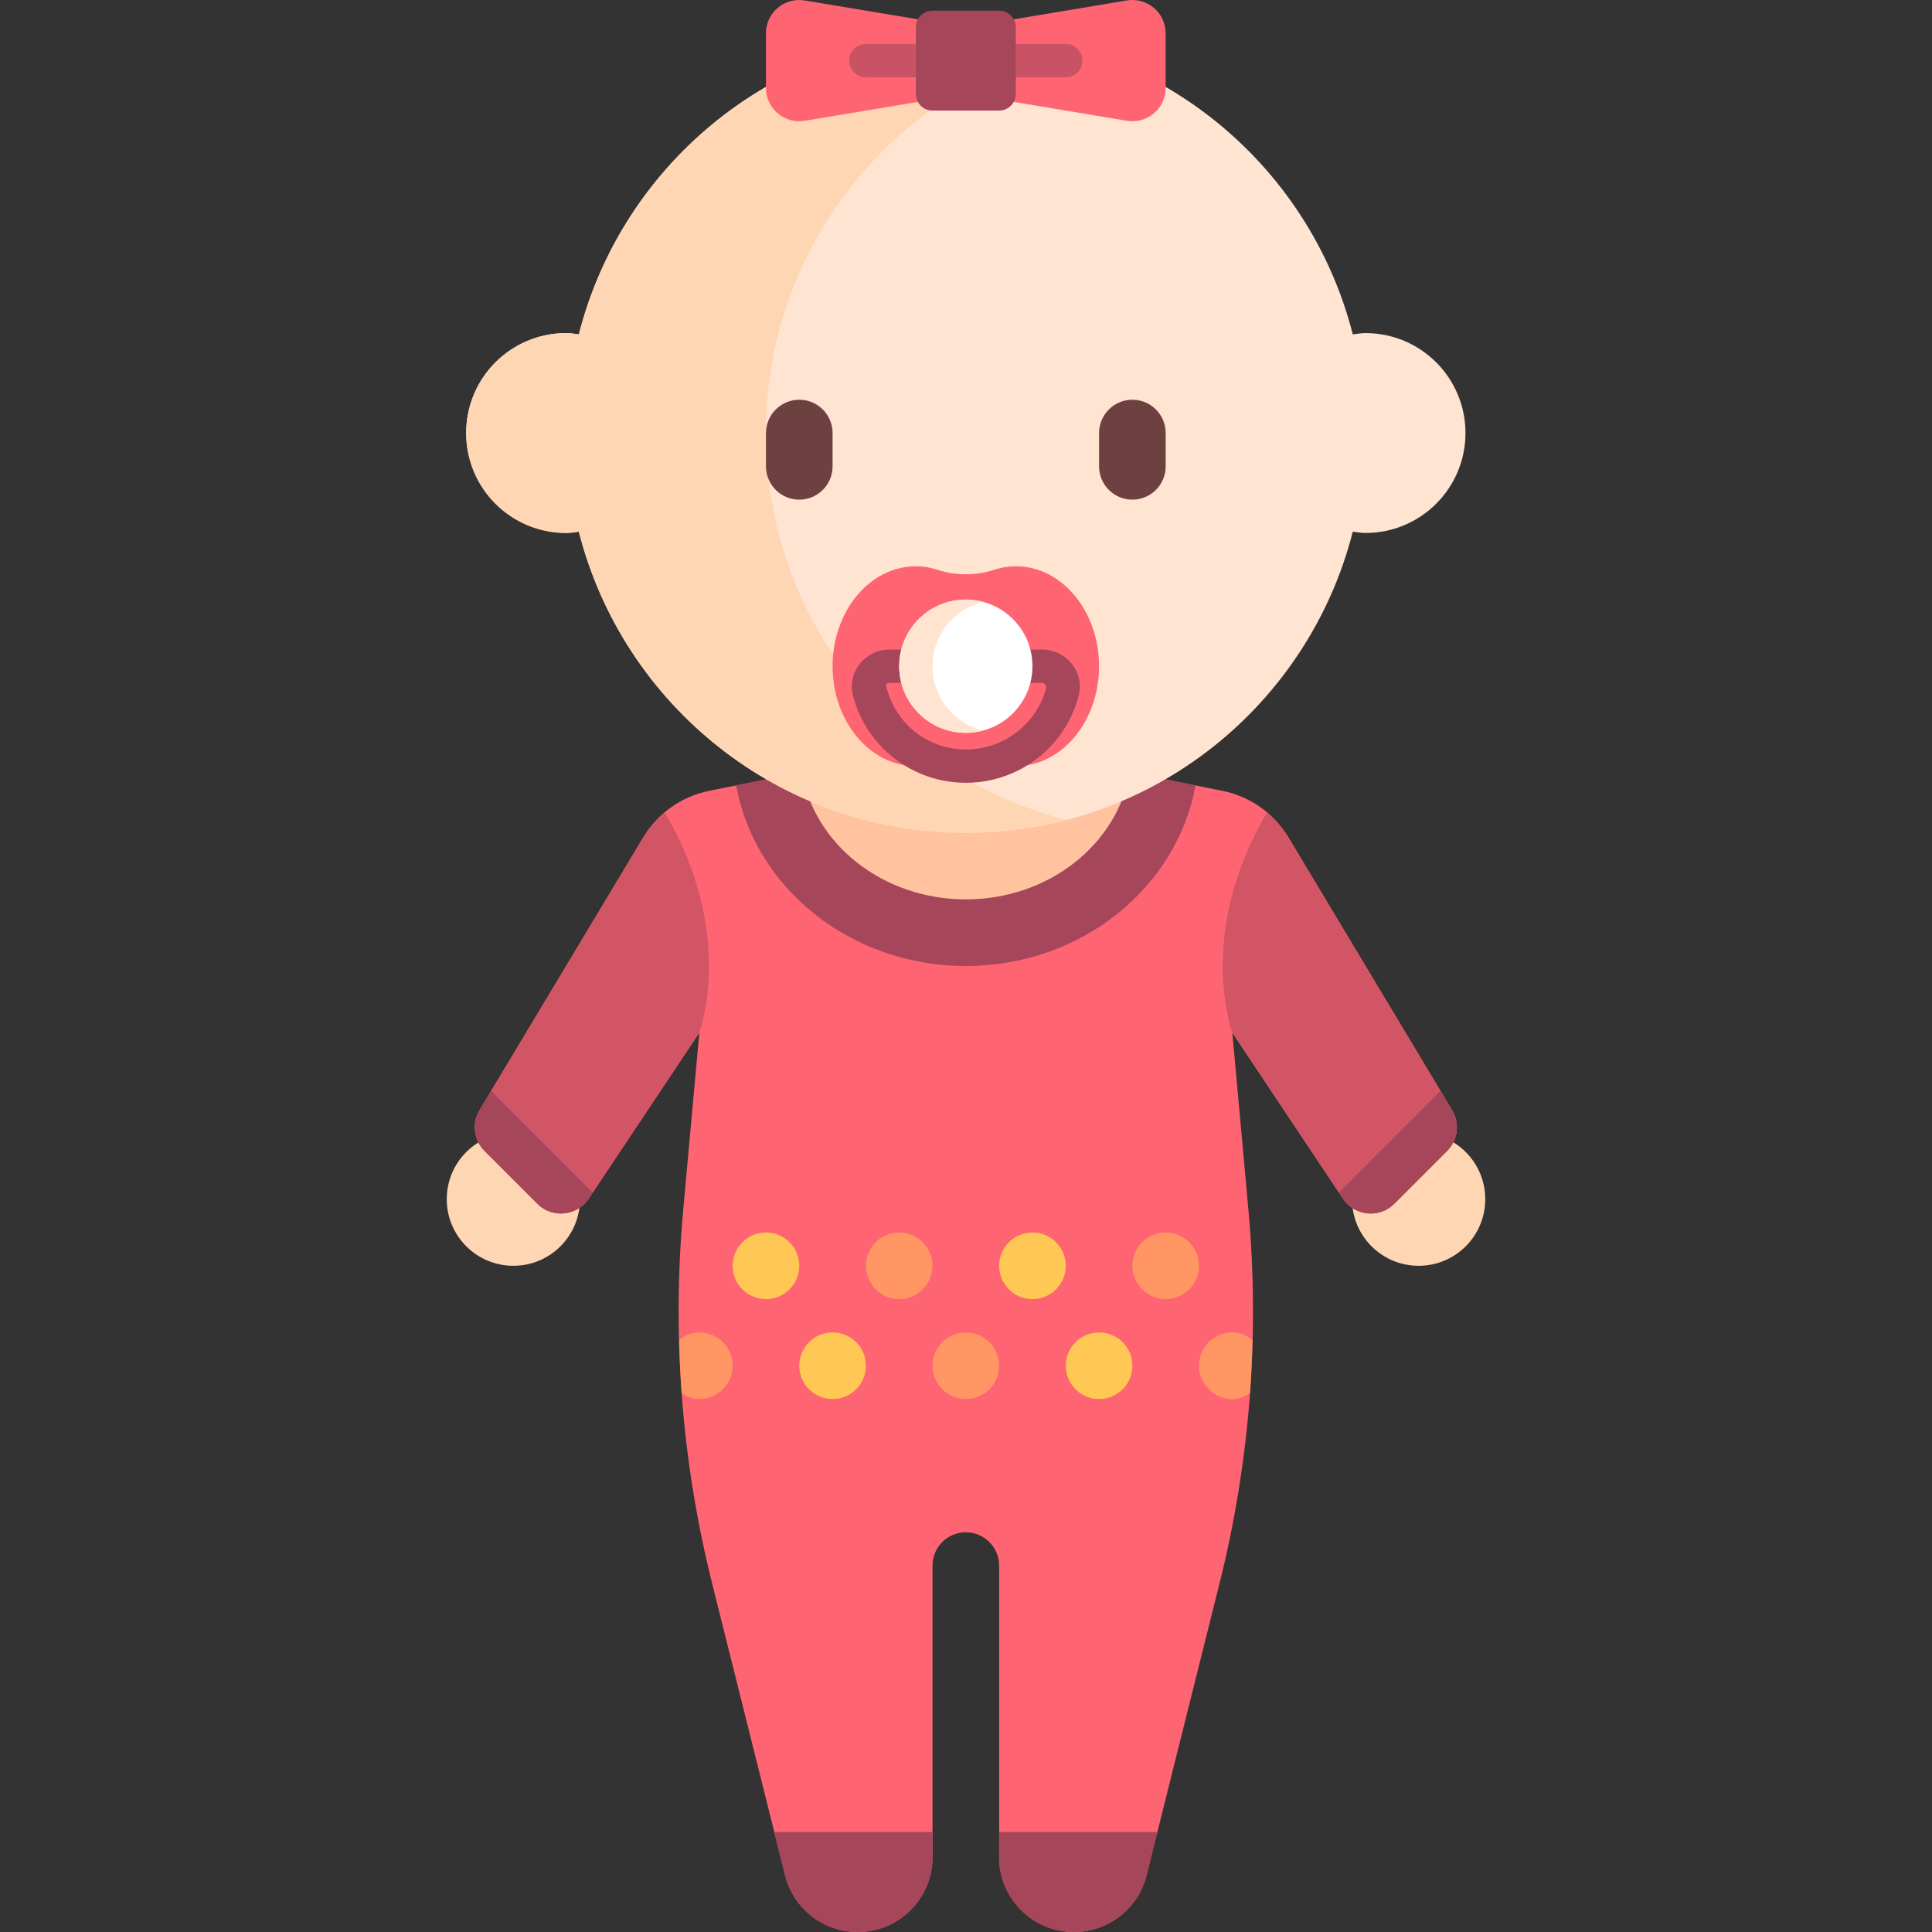 <?xml version="1.0" encoding="iso-8859-1"?>
<!-- Generator: Adobe Illustrator 19.0.0, SVG Export Plug-In . SVG Version: 6.00 Build 0)  -->
<svg version="1.1" id="Layer_1" xmlns="http://www.w3.org/2000/svg" xmlns:xlink="http://www.w3.org/1999/xlink" x="0px" y="0px"
	 viewBox="0 0 464 464" style="enable-background:new 0 0 464 464;" xml:space="preserve">
<rect x="0" y="0" width="464" height="464" fill="#333333" stroke="none"/>
<g>
	<g>
		<g>
			<circle style="fill:#FFD6B3;" cx="123.292" cy="288" r="16"/>
		</g>
	</g>
	<g>
		<g>
			<circle style="fill:#FFD6B3;" cx="340.708" cy="288" r="16"/>
		</g>
	</g>
	<g>
		<g>
			<path style="fill:#FF6472;" d="M348.745,266.644l-39.324-65.54c-3.479-5.798-9.242-9.86-15.873-11.186L263.958,184h-32h-32
				l-29.589,5.918c-6.631,1.326-12.394,5.388-15.873,11.186l-39.324,65.54c-1.889,3.148-1.393,7.177,1.203,9.773l12.683,12.683
				c3.57,3.57,9.513,2.981,12.313-1.219L167.958,248l-3.867,42.532c-2.736,30.098-0.39,60.441,6.94,89.761l17.524,70.096
				c2,8,9.187,13.611,17.433,13.611l0,0c9.924,0,17.97-8.045,17.97-17.97V376c0-4.418,3.582-8,8-8l0,0c4.418,0,8,3.582,8,8v70.03
				c0,9.924,8.045,17.97,17.97,17.97l0,0c8.246,0,15.433-5.612,17.433-13.611l17.524-70.096c7.33-29.319,9.676-59.663,6.94-89.761
				L295.958,248l26.587,39.88c2.8,4.201,8.743,4.789,12.313,1.219l12.683-12.683C350.137,273.821,350.633,269.792,348.745,266.644z"
				/>
		</g>
		<path style="fill:#FFC3A0;" d="M271.348,185.477L263.963,184h-64l-7.385,1.477l-3.23,0.64
			c5.097,18.662,22.161,32.384,42.439,32.384c20.299,0,37.377-13.75,42.455-32.44L271.348,185.477z"/>
	</g>
	<g>
		<g>
			<path style="fill:#D25566;" d="M159.68,195.204c-2,1.687-3.81,3.61-5.184,5.899l-39.324,65.54
				c-1.889,3.147-1.393,7.177,1.203,9.772l12.683,12.684c3.57,3.57,9.513,2.981,12.313-1.219L167.958,248
				C167.958,248,176.833,224.32,159.68,195.204z"/>
		</g>
	</g>
	<g>
		<g>
			<path style="fill:#A5465A;" d="M117.958,262l-2.786,4.644c-1.889,3.147-1.393,7.177,1.203,9.772l12.683,12.684
				c3.57,3.57,9.513,2.981,12.313-1.219l0.987-1.48L117.958,262z"/>
		</g>
	</g>
	<g>
		<g>
			<path style="fill:#D25566;" d="M304.237,195.204c2,1.687,3.81,3.61,5.184,5.899l39.324,65.54
				c1.889,3.147,1.393,7.177-1.203,9.772L334.859,289.1c-3.57,3.57-9.513,2.981-12.313-1.219L295.958,248
				C295.958,248,287.083,224.32,304.237,195.204z"/>
		</g>
	</g>
	<g>
		<g>
			<path style="fill:#A5465A;" d="M345.958,262l2.786,4.644c1.889,3.147,1.393,7.177-1.203,9.772L334.859,289.1
				c-3.57,3.57-9.513,2.981-12.313-1.219l-0.987-1.48L345.958,262z"/>
		</g>
	</g>
	<g>
		<g>
			<path style="fill:#A5465A;" d="M176.796,188.633c4.45,24.568,27.46,43.367,55.162,43.367s50.712-18.798,55.163-43.367
				l-15.778-3.156C268.385,202.719,251.93,216,231.958,216s-36.426-13.281-39.385-30.523L176.796,188.633z"/>
		</g>
	</g>
	<g>
		<g>
			<g>
				<path style="fill:#A5465A;" d="M205.989,464c9.924,0,17.97-8.045,17.97-17.97V440h-38l2.597,10.389
					C190.555,458.389,197.743,464,205.989,464z"/>
			</g>
		</g>
		<g>
			<g>
				<path style="fill:#A5465A;" d="M239.958,440v6.03c0,9.925,8.045,17.97,17.97,17.97c8.246,0,15.433-5.611,17.433-13.611
					L277.958,440H239.958z"/>
			</g>
		</g>
	</g>
	<g>
		<g>
			<circle style="fill:#FF9663;" cx="231.958" cy="328" r="8"/>
		</g>
	</g>
	<g>
		<g>
			<circle style="fill:#FF9663;" cx="215.958" cy="304" r="8"/>
		</g>
	</g>
	<g>
		<g>
			<circle style="fill:#FFC855;" cx="263.958" cy="328" r="8"/>
		</g>
	</g>
	<g>
		<g>
			<circle style="fill:#FFC855;" cx="247.958" cy="304" r="8"/>
		</g>
	</g>
	<g>
		<g>
			<circle style="fill:#FF9663;" cx="279.958" cy="304" r="8"/>
		</g>
	</g>
	<g>
		<g>
			<circle style="fill:#FFC855;" cx="199.958" cy="328" r="8"/>
		</g>
	</g>
	<g>
		<g>
			<circle style="fill:#FFC855;" cx="183.958" cy="304" r="8"/>
		</g>
	</g>
	<g>
		<g>
			<path style="fill:#FF9663;" d="M295.958,320c-4.418,0-8,3.582-8,8s3.582,8,8,8c1.59,0,2.987-0.582,4.232-1.383
				c0.313-4.268,0.502-8.544,0.611-12.822C299.444,320.734,297.814,320,295.958,320z"/>
		</g>
	</g>
	<g>
		<g>
			<path style="fill:#FF9663;" d="M167.958,320c-1.856,0-3.486,0.734-4.843,1.795c0.109,4.278,0.298,8.555,0.611,12.822
				c1.246,0.801,2.642,1.383,4.232,1.383c4.418,0,8-3.582,8-8S172.377,320,167.958,320z"/>
		</g>
	</g>
	<g>
		<g>
			<path style="fill:#FFE5D1;" d="M327.958,80c-1.051,0-2.052,0.178-3.067,0.309C314.327,38.77,276.786,8,231.958,8
				s-82.369,30.77-92.933,72.309C138.01,80.178,137.009,80,135.958,80c-13.255,0-24,10.745-24,24s10.745,24,24,24
				c1.051,0,2.052-0.178,3.067-0.309C149.59,169.23,187.131,200,231.958,200s82.369-30.77,92.933-72.309
				c1.015,0.131,2.016,0.309,3.067,0.309c13.255,0,24-10.745,24-24S341.213,80,327.958,80z"/>
		</g>
	</g>
	<g>
		<g>
			<path style="fill:#FFD6B3;" d="M139.025,80.309C138.01,80.178,137.009,80,135.958,80c-13.255,0-24,10.745-24,24s10.745,24,24,24
				c1.051,0,2.052-0.178,3.067-0.309C149.59,169.23,187.131,200,231.958,200c8.278,0,16.302-1.063,23.959-3.035
				c0.053-0.016,0.124-0.063,0.176-0.076c-41.452-10.626-72.136-48.124-72.136-92.889c0-44.766,30.684-82.264,72.136-92.889
				c-0.085-0.022-0.173-0.069-0.258-0.094C248.203,9.059,240.207,8,231.958,8C187.131,8,149.59,38.77,139.025,80.309z"/>
		</g>
	</g>
	<g>
		<g>
			<path style="fill:#6E4141;" d="M191.958,120L191.958,120c-4.418,0-8-3.582-8-8v-8c0-4.418,3.582-8,8-8l0,0c4.418,0,8,3.582,8,8v8
				C199.958,116.418,196.377,120,191.958,120z"/>
		</g>
	</g>
	<g>
		<g>
			<path style="fill:#6E4141;" d="M271.958,120L271.958,120c-4.418,0-8-3.582-8-8v-8c0-4.418,3.582-8,8-8l0,0c4.418,0,8,3.582,8,8v8
				C279.958,116.418,276.377,120,271.958,120z"/>
		</g>
	</g>
	<g>
		<g>
			<path style="fill:#FF6472;" d="M243.958,136c-1.794,0-3.526,0.294-5.171,0.838c-4.388,1.452-9.27,1.452-13.658,0
				c-1.645-0.544-3.377-0.838-5.171-0.838c-11.046,0-20,10.745-20,24s8.954,24,20,24c1.794,0,3.526-0.294,5.171-0.838
				c4.388-1.452,9.27-1.452,13.658,0c1.645,0.544,3.377,0.838,5.171,0.838c11.046,0,20-10.745,20-24S255.004,136,243.958,136z"/>
		</g>
	</g>
	<g>
		<g>
			<g>
				<path style="fill:#A5465A;" d="M231.961,188c-12.789,0-23.938-8.641-27.125-21.008c-0.664-2.594-0.086-5.313,1.586-7.461
					c1.711-2.211,4.406-3.531,7.195-3.531h36.68c2.797,0,5.492,1.328,7.211,3.547c1.664,2.148,2.234,4.859,1.57,7.445
					C255.907,179.359,244.751,188,231.961,188z M213.618,164c-0.5,0-0.797,0.336-0.883,0.438
					c2.125,9.39,10.094,15.562,19.226,15.562c9.141,0,17.102-6.172,19.367-15c-0.313-0.773-0.633-1-1.031-1H213.618z"/>
			</g>
		</g>
	</g>
	<g>
		<g>
			<circle style="fill:#FFFFFF;" cx="231.958" cy="160" r="16"/>
		</g>
	</g>
	<g>
		<g>
			<path style="fill:#FFE5D1;" d="M223.958,160c0-7.447,5.111-13.65,12-15.434c-1.286-0.334-2.61-0.566-4-0.566
				c-8.836,0-16,7.163-16,16c0,8.836,7.164,16,16,16c1.39,0,2.714-0.232,4-0.566C229.069,173.65,223.958,167.447,223.958,160z"/>
		</g>
	</g>
	<g>
		<path style="fill:#FF6472;" d="M270.638,0.111l-38.685,6.448l-38.685-6.448c-4.876-0.813-9.315,2.948-9.315,7.891v13.113
			c0,4.943,4.439,8.704,9.315,7.891l38.685-6.447l38.685,6.447c4.876,0.813,9.315-2.948,9.315-7.891V8.002
			C279.954,3.059,275.515-0.702,270.638,0.111z"/>
		<g>
			<g>
				<g>
					<path style="fill:#C95264;" d="M255.954,18.558h-48c-2.211,0-4-1.789-4-4s1.789-4,4-4h48c2.211,0,4,1.789,4,4
						S258.165,18.558,255.954,18.558z"/>
				</g>
			</g>
		</g>
		<g>
			<g>
				<g>
					<path style="fill:#A5465A;" d="M239.954,26.558h-16c-2.209,0-4-1.791-4-4v-16c0-2.209,1.791-4,4-4h16c2.209,0,4,1.791,4,4v16
						C243.954,24.767,242.163,26.558,239.954,26.558z"/>
				</g>
			</g>
		</g>
	</g>
</g>
<g>
</g>
<g>
</g>
<g>
</g>
<g>
</g>
<g>
</g>
<g>
</g>
<g>
</g>
<g>
</g>
<g>
</g>
<g>
</g>
<g>
</g>
<g>
</g>
<g>
</g>
<g>
</g>
<g>
</g>
</svg>
